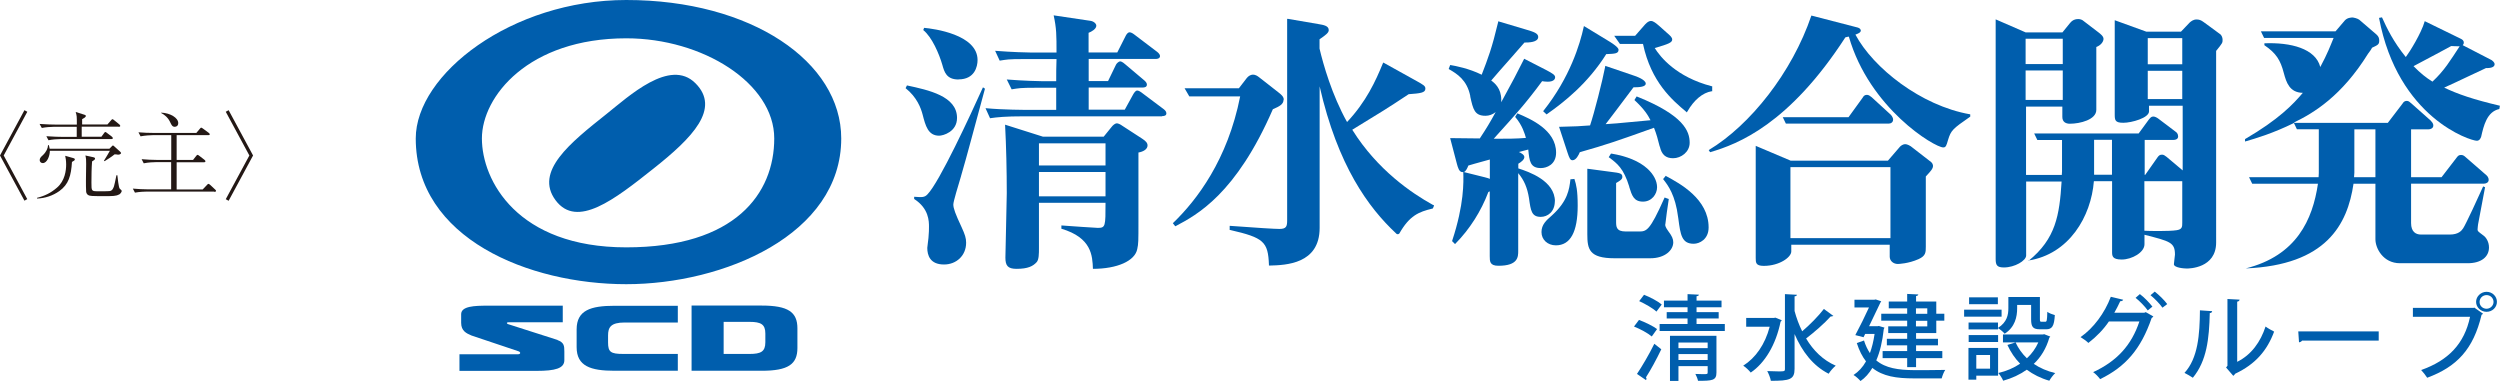<?xml version="1.0" encoding="UTF-8"?><svg id="_レイヤー_2" xmlns="http://www.w3.org/2000/svg" viewBox="0 0 236.2 36"><g id="_ヘッダー"><path d="M145.8,10.51l.32.3.04-.03c1.57-1.1,3.85-2.88,5.6-5.67h.06c.71-.03,1.1-.04,1.1-.4,0-.06,0-.25-.82-.76l-2.45-1.49-.02.08c-.35,1.61-1.3,4.78-3.8,7.92l-.03.04Z" style="fill:#005ead;"/><path d="M148.73,16.91l-.36.03v.05c-.11.89-.24,2-1.74,3.36-.55.48-.99.87-.99,1.58s.57,1.25,1.36,1.25c1.37,0,2.06-1.26,2.06-3.75,0-1.44-.14-2-.3-2.48v-.05Z" style="fill:#005ead;"/><path d="M152.24,14.52h-.04s-.21.33-.21.33l.07.05c.72.54,1.34,1,1.87,2.73v.03c.25.81.43,1.39,1.3,1.39.82,0,1.33-.7,1.33-1.36,0-.6-.34-1.24-.93-1.77-.77-.69-1.91-1.16-3.39-1.41Z" style="fill:#005ead;"/><path d="M157.42,16.63l-.04-.02-.25.31.07.09c.38.49,1.09,1.41,1.35,3.52l.02.13c.2,1.53.32,2.37,1.45,2.37.55,0,1.41-.42,1.41-1.54,0-2.69-2.71-4.15-4.01-4.85Z" style="fill:#005ead;"/><path d="M156.82,13.84c.17.77.56,1.11,1.25,1.11.76,0,1.57-.59,1.57-1.46,0-1.1-.56-2.59-4.96-4.36l-.05-.02-.21.34.03.03c.94.88,1.25,1.41,1.49,1.88-.85.08-1.47.14-1.96.18-1.02.1-1.48.14-2.28.19.39-.49,1.38-1.82,2.06-2.72.25-.33.46-.61.57-.76.58,0,1.16-.05,1.16-.35,0-.39-1-.72-1.04-.73l-2.73-.93-.06-.02v.07c-.27,1.39-1.03,4.37-1.43,5.56-.83.07-1.46.1-2.85.13h-.08s.81,2.47.81,2.47c.16.48.25.69.46.69.34,0,.59-.51.69-.76,2.58-.73,3.6-1.09,7.01-2.31.25.64.36,1.06.54,1.78Z" style="fill:#005ead;"/><path d="M155.23,4.15c.77,3.62,2.77,5.31,4.09,6.42l.05.05.05-.08c.63-1.1,1.45-1.78,2.3-1.92h.05v-.47h-.04c-3.35-.87-4.86-2.76-5.39-3.61,1.33-.39,1.65-.52,1.65-.81,0-.19-.18-.36-.51-.64l-.74-.66c-.26-.22-.52-.45-.76-.45-.29,0-.58.36-.64.43l-.85.97h-1.98l.54.77h2.17Z" style="fill:#005ead;"/><path d="M146.91,19.04c0-1.97-2.47-2.81-3.46-3.13v-.44c.25-.15.57-.38.57-.63,0-.22-.31-.39-.52-.48.32-.09.51-.13.66-.17.08-.02.15-.04.23-.06.11,1.09.18,1.75,1.19,1.75.53,0,1.44-.31,1.44-1.46,0-2.15-2.43-3.19-3.61-3.69l-.05-.02-.21.34.03.03c.65.76.88,1.56.99,1.95h0c-.94.08-1.75.08-3.04.08l.3-.34c1.72-1.9,2.77-3.06,4.27-5.1.15.02.31.05.52.05.64,0,.71-.3.71-.42,0-.22-.26-.37-.84-.68l-2.03-1.04-.05-.03-.03.05c-.78,1.55-.99,1.94-2.01,3.81l-.14.25c.01-.1.01-.17.01-.22,0-1.09-.63-1.6-.95-1.83.25-.3,1.14-1.32,1.94-2.22.56-.64,1.05-1.19,1.2-1.37.38,0,1.3-.01,1.3-.53,0-.34-.42-.48-1.1-.68l-2.62-.78-.06-.02v.06c-.6,2.51-.95,3.41-1.56,4.99-1.22-.6-2.46-.83-2.93-.91h-.05s-.14.37-.14.37l.07.04c.7.41,1.66.98,1.97,2.51v.06c.27,1.2.4,1.81,1.44,1.81.34,0,.67-.12.96-.35-.52.96-.89,1.57-1.5,2.49-.43,0-.72,0-2.72-.03h-.08s.64,2.44.64,2.44c.09.32.2.77.52.77.03,0,.05,0,.08-.01v.03c.03.9.09,3.02-1.05,6.47v.04s.27.27.27.27l.04-.04c1.34-1.36,2.42-3.05,3.11-4.88.04-.02.07-.03.09-.04.01,0,.03-.01.04-.02v6.11c0,.51,0,.92.82.92,1.87,0,1.87-.85,1.87-1.41v-7.34c.56.66.86,1.38,1.02,2.37.16,1.17.24,1.76,1.11,1.76.64,0,1.33-.47,1.33-1.49ZM138.73,15.64c.21-.07.84-.24,1.34-.38.28-.08.53-.15.69-.19v1.83c-.11-.05-.2-.08-.47-.15l-1.97-.49h0c.18-.1.31-.36.41-.62Z" style="fill:#005ead;"/><path d="M157.34,21.2c0-.1.27-2.11.32-2.35v-.05s-.39-.14-.39-.14l-.02.05c-1.4,3.16-1.7,3.16-2.43,3.16h-1.22c-.91,0-.91-.45-.91-.98v-3.6c.41-.24.59-.36.59-.58,0-.33-.24-.37-1.05-.47l-2.19-.29h-.07s0,6.18,0,6.18c0,1.41.17,2.27,2.57,2.27h3.38c1.41,0,2.17-.78,2.17-1.51,0-.31-.12-.59-.47-1.05-.27-.38-.29-.5-.29-.64Z" style="fill:#005ead;"/><path d="M127.75,12.27l.09-.06c2.46-1.5,3.3-2.01,5.25-3.31,1.1-.08,1.58-.13,1.58-.52,0-.27-.15-.35-1.11-.88l-2.81-1.56-.06-.03-.03.06c-.69,1.69-1.59,3.65-3.39,5.56-1.43-2.56-2.25-5.45-2.6-6.94v-.88l.06-.04c.49-.34.81-.57.81-.82,0-.41-.46-.49-1-.58l-2.86-.49h-.07s0,19.03,0,19.03c0,.57-.07.82-.72.82-.44,0-2.09-.1-4.65-.29h-.06s0,.39,0,.39h.05c3.17.73,3.58,1.1,3.66,3.3v.06s.06,0,.06,0c1.54-.04,4.73-.14,4.73-3.56v-13.37c1.71,7.51,4.62,11.46,7.21,13.88,0,0,.06.09.17.09.08,0,.15-.07.15-.07.96-1.69,1.83-2.04,3.11-2.35,0,0,.03,0,.05-.01.02-.01.13-.29.12-.3-.01-.01-.14-.06-.14-.06-1.93-1.07-5.2-3.26-7.58-7.07Z" style="fill:#005ead;"/><path d="M121.29,9.42c0-.3-.26-.5-.54-.72l-1.79-1.4c-.15-.12-.35-.25-.58-.25-.2,0-.44.13-.59.33l-.74.96h-5.13l.43.74.02.03h4.8c-1.18,5.98-4.09,9.79-6.32,11.94l-.04.04.23.29.04-.02c1.99-1.05,5.69-3.01,9.18-11.04.63-.27,1.01-.47,1.01-.9Z" style="fill:#005ead;"/><path d="M88.73,12.82c-1.05,0-1.29-.95-1.56-1.99-.16-.62-.54-1.65-1.61-2.5l.13-.26c2.04.44,4.73,1.01,4.73,3.07,0,1.32-1.32,1.68-1.69,1.68ZM90.8,16.64c-.27.9-.73,2.4-.73,2.68,0,.36.19.88.78,2.14.32.7.43,1.03.43,1.47,0,1.24-.94,2.06-2.09,2.06-1.34,0-1.58-.9-1.58-1.57,0-.15.11-.8.11-.93.05-.49.05-.88.05-1.06,0-.52,0-1.73-1.4-2.63v-.21c.73.05.97.08,1.26-.23,1.13-1.16,4.04-7.45,5.24-10.11l.19.13c-1.1,4.02-1.64,6.14-2.26,8.25ZM90.56,7.51c-1.15,0-1.34-.72-1.53-1.39-.3-1.03-.97-2.61-1.8-3.28l.08-.21c.89.08,5.05.62,5.05,3.04,0,.62-.27,1.83-1.8,1.83ZM109.79,10.99h-13.11c-1.64,0-2.46.08-3.14.18l-.43-.95c1.67.16,3.78.16,4.05.16h2.63v-2.09h-1.85c-1.64,0-1.69.05-2.36.15l-.46-.93c1.69.13,3.03.16,3.3.16h1.37c0-.98,0-1.08.03-2.09h-3.01c-1.64,0-1.69.05-2.36.15l-.43-.93c1.67.13,3.01.16,3.27.16h2.53c0-1.65,0-2.27-.27-3.51l3.49.52c.3.05.54.26.54.46,0,.31-.46.57-.73.67v1.86h2.71l.81-1.6c.08-.15.21-.31.35-.31.16,0,.35.13.54.28l2.07,1.57c.13.1.27.26.27.39,0,.23-.24.28-.4.28h-6.34v2.09h1.83l.75-1.55c.05-.1.24-.31.4-.31s.43.23.48.28l1.8,1.52c.11.1.24.23.24.39,0,.23-.21.28-.4.28h-5.1v2.09h3.41l.78-1.42c.11-.21.27-.39.38-.39.16,0,.35.13.54.28l1.96,1.47c.13.1.27.23.27.41,0,.23-.24.26-.4.26ZM107.56,14.42v6.5c0,1.88,0,2.09-.11,2.6-.21,1.14-1.91,1.88-4.19,1.88-.05-1.24-.11-2.94-2.98-3.79v-.31c.54.05,3.36.23,3.44.23.73,0,.73-.15.73-2.37h-6.29v4.28c0,.52,0,1.08-.21,1.32-.35.39-.83.64-1.91.64-.83,0-1.05-.31-1.05-1.06,0-.67.13-5.29.13-6.09,0-2.09-.05-4.41-.16-6.47l3.57,1.13h5.75l.73-.9c.13-.18.35-.36.51-.36.13,0,.38.13.48.21l1.91,1.24c.32.21.51.39.51.64,0,.36-.4.59-.86.67ZM104.45,13.54h-6.29v2.09h6.29v-2.09ZM104.45,16.25h-6.29v2.3h6.29v-2.3Z" style="fill:#005ead;"/><path d="M230.92,8.28c1.54-.69,2.98-1.41,3.96-1.85.61.02.81-.16.81-.36,0-.18-.18-.31-.28-.39l-2.73-1.41c.05-.08.1-.13.1-.23,0-.23-.15-.31-.31-.39l-3.38-1.65c-.33,1.16-1.44,2.93-1.79,3.39-1.19-1.47-1.79-2.73-2.25-3.75l-.28.05c1.79,9.46,8.64,11.61,9.24,11.61.25,0,.36-.23.41-.38.23-1,.53-2.37,1.72-2.62l.05-.31c-2.51-.59-3.99-1.1-5.28-1.72ZM229.83,7.72c-.63-.39-1.14-.8-1.8-1.47,1.75-.93,2.78-1.47,3.56-1.9.28.02.56.02.8.02-.88,1.34-1.44,2.29-2.57,3.34Z" style="fill:#005ead;"/><path d="M212.17,25.36c7.61-.31,9.62-4.14,10.19-8h2.07v5.25c0,.85.73,2.26,2.32,2.26h6.39c1.31,0,2.02-.62,2.02-1.49,0-.54-.28-.95-.5-1.11-.51-.39-.58-.41-.58-.59,0-.13.05-.46.05-.49l.66-3.5-.18-.08c-.35.8-1.67,3.65-1.89,3.96-.15.23-.45.59-1.26.59h-2.73c-.48,0-.93-.26-.93-1.08v-3.73h6.9c.2,0,.43-.12.43-.35,0-.26-.17-.41-.23-.46l-1.92-1.67c-.17-.16-.28-.23-.46-.23-.22,0-.3.1-.4.23l-1.44,1.87h-2.88v-4.52h.7s.94,0,.94,0c.2,0,.46-.1.46-.36,0-.23-.16-.36-.26-.48l-1.79-1.59c-.15-.13-.28-.26-.45-.26-.23,0-.33.13-.41.26l-1.39,1.82h-8.84v-.05c1.82-.88,4.48-2.47,6.97-6.48.13-.18.28-.36.38-.57.55-.26.68-.31.68-.67,0-.21-.05-.39-.25-.57l-1.64-1.41c-.18-.13-.56-.21-.6-.21-.2,0-.53.03-.76.28l-.88,1.03h-7.05l.3.62h6.57c-.31.75-.58,1.49-1.26,2.75-.45-1.75-2.8-2.34-5.28-2.24v.18c1.11.75,1.52,1.41,1.84,2.65.23.85.53,1.83,1.79,1.85-.91,1.08-2.28,2.52-5.46,4.37v.23c1.06-.31,2.63-.77,4.62-1.75l.28.59h2.07v4.14c0,.13,0,.16-.02.39h-6.57l.3.62h6.21c-.5,3.37-2,6.79-6.83,8ZM224.43,16.74h0s-2.02,0-2.02,0c.02-.22.03-.32.03-.42v-4.1h.5,0s1.49,0,1.49,0h0s0,0,0,0v4.52Z" style="fill:#005ead;"/><path d="M169.16,22.5v-6.71h9.45v6.71h-9.45ZM169.16,15.17l-3.28-1.39v10.59c0,.44,0,.75.76.75,1.49,0,2.6-.82,2.6-1.36v-.64h9.3v1.13c0,.41.36.69.76.69.08,0,1.01-.03,1.97-.46.68-.31.68-.64.68-1.18v-6.63c.45-.49.68-.72.68-1,0-.08-.05-.26-.18-.36l-1.92-1.49c-.05-.02-.28-.2-.55-.2-.15,0-.38.13-.48.25l-1.13,1.31h-9.2ZM168.43,11.06l.3.62h9.7c.23,0,.43-.13.43-.38,0-.23-.2-.44-.23-.47l-1.79-1.64c-.13-.1-.28-.23-.45-.23-.23,0-.33.13-.4.26l-1.34,1.85h-6.21ZM186.13,10.8c-4.67-.82-9.16-4.4-10.83-7.53.21-.08.51-.18.51-.39,0-.07-.08-.23-.3-.28l-4.37-1.13c-1.82,5.37-5.78,10.36-9.7,12.71l.13.2c2.65-.77,7.47-2.65,12.78-10.85.18-.05.2-.05.33-.07,1.95,6.79,8.11,10.47,8.92,10.47.25,0,.3-.18.45-.7.28-.92.43-1.05,2.1-2.21v-.21Z" style="fill:#005ead;"/><path d="M191.61,24.62c3.89-.59,5.96-4.18,6.22-7.5h1.72v6.66c0,.39,0,.74.91.74.96,0,2.15-.67,2.15-1.44v-.9c2.42.62,2.88.72,2.88,1.88,0,.13-.1.74-.1.9,0,.33.93.41,1.22.41.2,0,2.77-.02,2.77-2.46V4.81c.61-.75.61-.77.61-1.05,0-.23-.1-.41-.2-.51l-1.57-1.15c-.28-.21-.45-.26-.7-.26-.3,0-.51.18-.63.28l-.83.87h-3.28l-2.98-1.08v8.87c0,.57.02.82.81.82s2.43-.46,2.43-1.08v-.53h3.18v6.11l-1.52-1.28c-.15-.11-.27-.21-.43-.21-.25,0-.33.13-.43.26l-1.16,1.65h-.05s0,0,0,0h0s0,0,0,0v-2.47h0v-.83h.63,0s2.1,0,2.1,0c.2,0,.43-.08.43-.33s-.15-.39-.23-.44l-1.64-1.24c-.13-.1-.33-.2-.46-.2-.23,0-.33.13-.61.52l-.79,1.08h-9.87l.3.62h2.33v2.96c0,.07-.02.21-.02.34h-3.38v-6.46h3.43v.98c0,.46.31.64.71.64.96,0,2.5-.38,2.5-1.31v-5.94c.41-.15.68-.49.68-.77,0-.26-.33-.49-.45-.59l-1.44-1.1c-.13-.13-.35-.18-.5-.18-.3,0-.55.1-.76.36l-.73.9h-3.48l-2.83-1.23v22.65c0,.56.12.79.78.79,1.02,0,2.1-.64,2.1-1.13v-6.99h3.35c-.2,3.19-.55,5.41-3.13,7.5ZM191.38,3.66h3.51v2.39h-3.51v-2.39ZM191.38,6.66h3.51v2.78h-3.51v-2.78ZM199.54,16.51h0s-1.69,0-1.69,0h0s0,0,0,0v-2.32h0s0-.98,0-.98h.55s1.14,0,1.14,0v3.3ZM206.18,21.03c0,.39,0,.64-.53.72-.68.11-2.63.08-3.05.05v-4.68h3.58v3.91ZM206.18,9.36h-3.26v-2.67h3.26v2.67ZM206.18,6.07h-3.26v-2.47h3.26v2.47Z" style="fill:#005ead;"/><path d="M52.68,32.12l-4.69-1.5c-.15-.06-.13-.17.04-.17h5.14v-1.57h-7.08c-1.25,0-2.52.04-2.52.81v.81c0,.76.48.99.98,1.2l4.44,1.49c.22.07.21.28-.04.28h-5.54v1.57h7.3c1.73,0,2.61-.23,2.61-1.01v-.81c0-.56-.03-.86-.65-1.09Z" style="fill:#005ead;"/><path d="M68.37,30.41h2.45c1.07,0,1.49.23,1.49,1.1v.83c0,.88-.42,1.1-1.49,1.1h-2.45v-3.04ZM65.34,35.03h6.63c2.5,0,3.37-.62,3.37-2.15v-1.86c0-1.53-.87-2.15-3.37-2.15h-6.63v6.15Z" style="fill:#005ead;"/><path d="M64.03,33.44h-5.15c-1.18,0-1.43-.18-1.43-1.08v-.67c0-.76.25-1.22,1.57-1.22h5.02v-1.58h-5.98c-2.25,0-3.58.42-3.58,2.23v1.68c0,1.8,1.33,2.23,3.58,2.23h5.98v-1.59Z" style="fill:#005ead;"/><path d="M79.48,13.08c0,9.11-11.13,13.77-20.31,13.77s-19.89-4.31-19.89-13.77c0-6.05,9.04-13.08,19.89-13.08,11.83,0,20.31,5.84,20.31,13.08ZM45.53,13.08c0,3.97,3.34,10.29,13.64,10.29s13.98-5.08,13.98-10.29-6.75-9.46-13.98-9.46c-9.25,0-13.64,5.5-13.64,9.46ZM52.49,18.92c2.02,2.71,5.57-.07,9.25-2.99,3.69-2.92,6.37-5.67,3.96-8.07-2.4-2.4-6.32,1.26-8.41,2.92-3.41,2.71-6.82,5.42-4.8,8.14Z" style="fill:#005ead;"/><path d="M154.86,30.23c.57.21,1.33.58,1.7.86l-.5.7c-.36-.31-1.08-.7-1.68-.94l.47-.62ZM154.66,35.33c.46-.68,1.14-1.83,1.64-2.85l.66.52c-.45.94-1.01,1.97-1.45,2.65.04.04.05.1.05.14s-.02.09-.05.12l-.86-.59ZM155.33,27.85c.58.23,1.31.61,1.67.92l-.5.67c-.34-.32-1.06-.73-1.63-.99l.46-.6ZM160.29,30.61h2.67v.66h-6.16v-.66h2.64v-.52h-1.97v-.6h1.97v-.46h-2.23v-.63h2.23v-.61l1.07.05c0,.08-.06.12-.22.15v.41h2.36v.63h-2.36v.46h2.09v.6h-2.09v.52ZM162.17,31.73v3.47c0,.75-.4.78-1.74.78-.04-.19-.15-.46-.25-.65.26,0,.51.02.7.02.41,0,.46,0,.46-.16v-.6h-2.76v1.4h-.8v-4.26h4.39ZM161.34,32.36h-2.76v.53h2.76v-.53ZM158.58,34.01h2.76v-.56h-2.76v.56Z" style="fill:#005ead;"/><path d="M167.74,30.01l.6.25c-.02.05-.06.1-.11.13-.45,2.2-1.49,3.91-2.82,4.81-.15-.19-.49-.52-.71-.65,1.16-.73,2.06-2,2.5-3.68h-2.22v-.83h2.61l.16-.03ZM169.55,29.38c.18.67.42,1.32.72,1.92.71-.6,1.53-1.43,2.05-2.11l.9.66s-.15.06-.26.05c-.58.65-1.57,1.51-2.32,2.08.68,1.14,1.6,2.05,2.8,2.57-.22.17-.52.52-.67.76-1.48-.75-2.51-2.1-3.22-3.75v3.29c0,1.01-.46,1.13-2.24,1.13-.04-.25-.2-.66-.34-.92.4.02.79.03,1.07.03.54,0,.6,0,.6-.24v-7.06l1.13.06c0,.08-.07.13-.22.15v1.37Z" style="fill:#005ead;"/><path d="M177.55,30.81l.49.14c0,.05-.04.1-.06.14-.13,1.17-.36,2.16-.71,2.96.88.74,2.1.91,3.56.92.46,0,2.4,0,2.96-.02-.14.19-.28.57-.34.8h-2.64c-1.62,0-2.92-.19-3.91-.99-.31.52-.68.94-1.12,1.24-.14-.17-.46-.46-.66-.57.47-.31.87-.73,1.18-1.29-.35-.45-.64-1.01-.87-1.73l.68-.24c.15.47.34.87.56,1.19.19-.52.34-1.12.44-1.81h-.89l-.15.31-.78-.2c.43-.8.94-1.84,1.29-2.61h-1.37v-.73h1.86l.15-.03.52.18s-.06.11-.09.14c-.26.55-.66,1.39-1.06,2.21h.81l.15-.03ZM180.19,29.65v-.52h-1.74v-.64h1.74v-.72l1.05.05c0,.08-.07.12-.21.15v.52h1.91v1.15h.76v.66h-.76v1.17h-1.91v.54h2.07v.62h-2.07v.54h2.48v.67h-2.48v.85h-.84v-.85h-2.32v-.67h2.32v-.54h-1.92v-.62h1.92v-.54h-1.79v-.64h1.79v-.53h-2.45v-.66h2.45ZM182.09,29.13h-1.07v.52h1.07v-.52ZM182.09,30.84v-.53h-1.07v.53h1.07Z" style="fill:#005ead;"/><path d="M189.11,29.26v.66h-3.54v-.66h3.54ZM188.78,32.87v2.62h-2.06v.38h-.74v-3h2.8ZM190.58,28.8v.33c0,.8-.2,1.78-1.18,2.4-.12-.16-.45-.43-.63-.53v.12h-2.78v-.65h2.78v.51c.86-.54.98-1.25.98-1.86v-1.06h2.98v2.09c0,.21.02.25.15.25h.36c.14,0,.17-.11.19-.94.16.13.49.25.71.31-.06,1.06-.27,1.34-.81,1.34h-.6c-.64,0-.83-.21-.83-.94v-1.36h-1.34ZM186,32.31v-.65h2.78v.65h-2.78ZM188.76,28.09v.65h-2.72v-.65h2.72ZM188.02,33.54h-1.3v1.29h1.3v-1.29ZM193.15,31.58l.56.22s-.05.08-.09.11c-.29,1.01-.8,1.84-1.47,2.47.58.39,1.27.69,2.03.87-.19.17-.44.5-.56.72-.81-.23-1.52-.59-2.13-1.04-.65.46-1.4.81-2.23,1.04-.08-.21-.3-.55-.46-.73.75-.17,1.46-.47,2.06-.88-.49-.5-.89-1.09-1.2-1.77l.77-.24c.26.56.62,1.07,1.07,1.5.46-.42.82-.92,1.08-1.5h-3.34v-.75h3.77l.15-.03Z" style="fill:#005ead;"/><path d="M203.45,29.9c-.03.06-.11.11-.16.14-1.02,2.96-2.48,4.62-4.87,5.78-.15-.2-.41-.49-.66-.66,2.24-1.03,3.63-2.55,4.37-4.79h-2.88c-.49.73-1.17,1.44-1.94,2.03-.17-.17-.49-.4-.74-.55,1.22-.84,2.28-2.27,2.86-3.81l1.17.28c-.04.1-.15.14-.28.14-.16.35-.38.78-.56,1.09h2.83l.14-.06.74.42ZM202.18,27.79c.42.31.91.83,1.18,1.18l-.44.36c-.26-.37-.77-.89-1.15-1.19l.4-.35ZM203.58,27.55c.41.32.91.81,1.18,1.18l-.45.34c-.24-.34-.73-.86-1.13-1.18l.4-.34Z" style="fill:#005ead;"/><path d="M209,29.41c0,.1-.09.16-.22.17-.06,2.43-.28,4.51-1.6,6.11-.2-.14-.54-.33-.79-.46,1.28-1.39,1.44-3.62,1.46-5.91l1.16.08ZM211.36,34.19c1.36-.67,2.22-1.9,2.69-3.34.19.15.59.37.81.48-.66,1.78-1.75,3.07-3.68,3.98-.04.08-.12.15-.18.2l-.68-.79.13-.16v-6.31l1.15.06c-.02.09-.08.17-.23.19v5.68Z" style="fill:#005ead;"/><path d="M217.13,31.31h7.61v.87h-7.24c-.06.09-.17.15-.29.16l-.07-1.03Z" style="fill:#005ead;"/><path d="M227.97,29.09h5.74l.06-.03.83.58s-.08.08-.14.1c-.78,3.27-2.34,4.91-5.14,5.95-.13-.21-.39-.54-.57-.73,2.56-.9,4.09-2.48,4.62-5.03h-5.4v-.84ZM234.93,27.57c.55,0,.98.43.98.95s-.44.94-.98.94-.99-.42-.99-.94.46-.95.99-.95ZM235.59,28.53c0-.36-.29-.65-.66-.65s-.66.29-.66.65.29.64.66.64.66-.31.66-.64Z" style="fill:#005ead;"/><path d="M2.58,18.81l-.27.15L0,14.69l2.31-4.28.27.15L.35,14.69l2.23,4.13Z" style="fill:#231815;"/><path d="M6.8,15.29c-.08,1.33-.32,2.13-1.19,2.76-.62.44-1.35.68-2.11.71v-.07c.73-.18,1.3-.46,1.87-.95.77-.65.88-1.65.88-2.19,0-.38-.05-.64-.09-.83l.78.22c.12.04.13.07.13.11,0,.1-.07.14-.27.25ZM11.18,11.97h-3.46v.95h1.86l.25-.34s.07-.11.12-.11.16.09.17.1l.45.34s.09.08.09.14c0,.08-.08.09-.13.09h-4.81c-.32,0-.8.04-1.14.11l-.2-.38c.65.05,1.3.06,1.47.06h1.4c0-.8,0-.89,0-.95h-2.16c-.32,0-.8.04-1.14.11l-.21-.38c.66.05,1.31.06,1.48.06h2.04c0-.79,0-.83-.11-1.19l.83.26c.07.03.13.04.13.12,0,.11-.2.22-.35.3,0,.19,0,.22,0,.5h2.39l.34-.39c.09-.1.1-.11.13-.11.05,0,.13.06.17.1l.48.39s.09.08.09.14c0,.08-.07.09-.13.09ZM11.11,14.6c-.08,0-.13,0-.28-.02-.32.26-.59.42-.95.65l-.06-.04c.15-.23.49-.81.56-.94h-5.67c0,.48-.26,1.16-.67,1.16-.18,0-.29-.14-.29-.29,0-.18.14-.32.29-.45.34-.32.49-.67.5-.96h.07c.04.11.05.19.08.34h5.65l.19-.19c.09-.1.09-.11.14-.11.04,0,.05,0,.15.1l.52.47s.1.1.1.13-.04.17-.33.17ZM11.23,18.38c-.26.15-.63.15-1.26.15-1.33,0-1.47,0-1.65-.11-.11-.07-.16-.18-.18-.3-.02-.13-.02-.88-.02-1.06,0-.25.02-1.34.02-1.56,0-.37,0-.51-.07-.81l.73.16c.14.03.18.07.18.13,0,.11-.11.17-.28.27-.05.59-.06,1.38-.06,1.99,0,.8,0,.83.59.83.85,0,1.01,0,1.15-.02.26-.04.34-.32.39-.45.07-.25.1-.41.23-1.04h.09c.02.21.12,1.15.22,1.26.03.03.13.12.15.14.02.03.04.05.04.09,0,.04-.07.23-.26.34Z" style="fill:#231815;"/><path d="M20.23,18.1h-6.34c-.18,0-.72.02-1.14.1l-.2-.38c.46.04,1.01.07,1.47.07h2.15v-2.57h-1.45c-.18,0-.72.02-1.14.11l-.2-.39c.46.04,1.01.07,1.47.07h1.33v-2.34h-1.76c-.18,0-.72.03-1.14.11l-.2-.38c.46.04,1.01.06,1.47.06h4l.32-.38c.09-.11.11-.12.14-.12.04,0,.08.03.18.1l.53.39s.1.08.1.13c0,.09-.1.09-.14.09h-2.99v2.34h1.55l.29-.37c.06-.07.09-.11.14-.11.03,0,.07.02.17.1l.48.37s.09.08.09.13c0,.1-.09.1-.13.1h-2.59v2.57h2.46l.4-.42c.04-.05.1-.11.14-.11.06,0,.13.07.18.11l.45.42c.05.04.09.08.09.13,0,.09-.11.1-.14.1ZM16.51,11.98c-.23,0-.31-.18-.42-.41-.2-.45-.54-.73-.86-.89v-.04c.86.04,1.61.49,1.61.99,0,.34-.29.35-.34.35Z" style="fill:#231815;"/><path d="M23.56,14.69l-2.23-4.13.27-.15,2.31,4.28-2.31,4.28-.27-.15,2.23-4.13Z" style="fill:#231815;"/></g></svg>